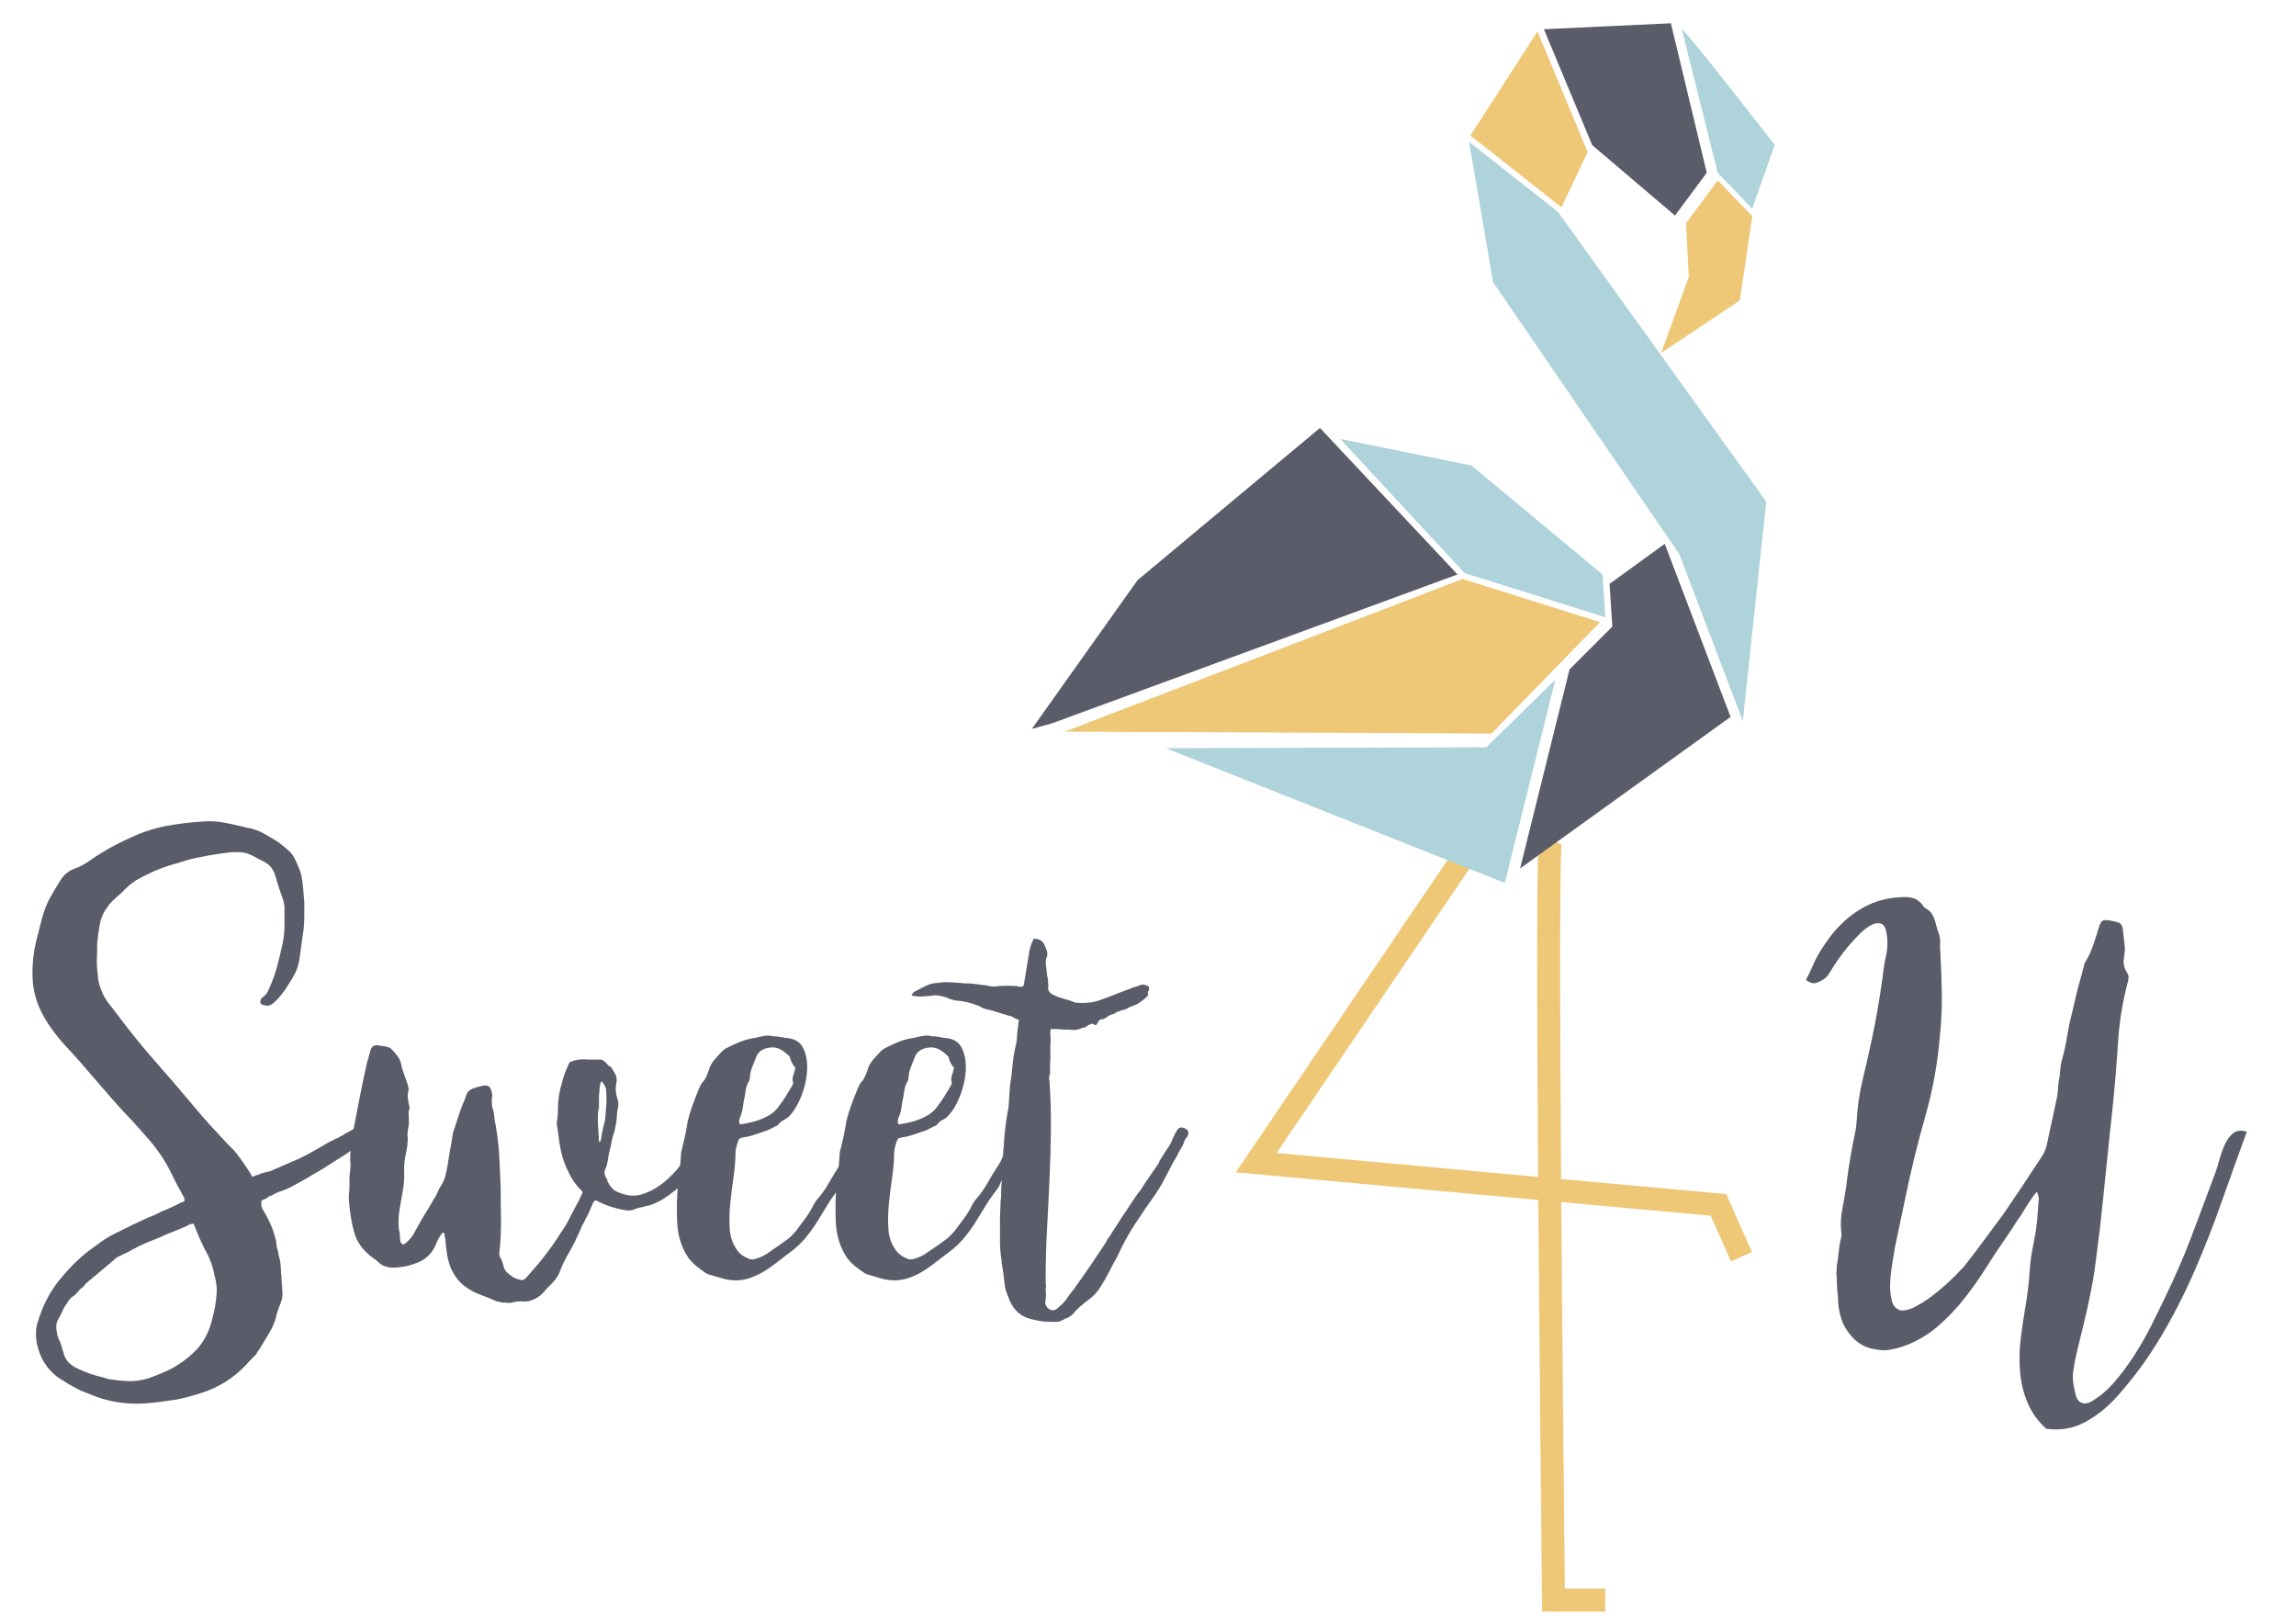 <svg xmlns="http://www.w3.org/2000/svg" id="couleurs_corps" viewBox="0 0 300 212"><path d="m209.75,209.04h-6.77c-.12-13.12-1.08-97.98-.37-99.4" style="fill:none; stroke:#eec877; stroke-miterlimit:10; stroke-width:3px;"></path><polyline points="194.38 107.3 164.14 151.9 224.54 157.42 227.54 164.18" style="fill:none; stroke:#eec877; stroke-miterlimit:10; stroke-width:3px;"></polyline><polygon points="175.12 57.35 192.26 60.81 209.39 75.05 209.75 80.64 191.36 74.87 175.12 57.35" style="fill:#aed3db;"></polygon><path d="m219.75,3.82c.54.18,12.14,15.1,12.14,15.1l-2.94,8.34-4.51-4.69-4.69-18.75Z" style="fill:#aed3db;"></path><polygon points="201.73 3.82 218.32 3.04 223.01 22.57 218.86 28.16 208.04 18.96 201.73 3.82" style="fill:#5a5c6a;"></polygon><polygon points="192.13 17.7 200.89 4.11 207.45 19.87 204.02 27.08 192.13 17.7" style="fill:#eec877;"></polygon><polygon points="195.09 36.87 219.42 72.39 227.72 94.2 230.78 65.54 203.56 27.67 191.95 18.53 195.09 36.87" style="fill:#aed3db;"></polygon><polygon points="198.62 113.46 226.12 93.66 217.52 71.05 210.31 76.28 210.67 81.86 205.08 87.45 198.62 113.46" style="fill:#5a5c6a;"></polygon><polygon points="194.89 95.83 209.07 81.28 191.11 75.64 139.1 95.59 194.89 95.83" style="fill:#eec877;"></polygon><polygon points="152.32 97.75 196.62 115.35 203.23 88.79 194.21 97.63 152.32 97.75" style="fill:#aed3db;"></polygon><polygon points="220.3 29.16 224.45 23.57 228.96 28.25 227.33 39.25 217.06 46.1 220.66 36.19 220.3 29.16" style="fill:#eec877;"></polygon><polygon points="134.82 95.23 148.63 75.8 172.47 55.91 190.44 75.05 137.43 94.51 134.82 95.23" style="fill:#5a5c6a;"></polygon><path d="m46.35,147.33c.86-.48,1.45-.53,1.76-.14.31.38.3.91-.04,1.58-.29.24-.58.46-.86.65-.29.19-.58.38-.86.58-.48.34-.96.66-1.44.97-.48.31-.96.61-1.44.9-.43.29-.86.56-1.3.83-.43.26-.86.52-1.3.76-.38.24-.79.48-1.22.72-.43.24-.86.48-1.3.72-.24.14-.48.26-.72.36-.24.1-.48.19-.72.29-.48.14-.96.36-1.44.65-.24.05-.46.17-.65.36-.1.05-.21.1-.32.14-.12.05-.23.1-.32.14-.1.53-.02.96.22,1.3.1.14.19.3.29.47.1.17.19.35.29.54.19.38.37.78.54,1.19.17.41.3.83.4,1.26.1.24.16.49.18.76.02.26.06.52.11.76.1.24.16.48.18.72.02.24.08.48.18.72.05.29.08.58.11.86.02.29.04.58.04.86.05.29.07.58.07.86s.02.55.07.79v.43c.1.67.05,1.25-.14,1.73-.1.24-.19.5-.29.79-.1.29-.19.58-.29.86-.14.77-.46,1.56-.94,2.38-.24.38-.47.76-.68,1.12-.22.36-.44.73-.68,1.12-.1.1-.18.22-.25.36-.07.14-.16.26-.25.36l-.72.72c-1.54,1.78-3.36,3.07-5.47,3.89-1.3.48-2.64.86-4.03,1.15-.67.1-1.36.19-2.05.29-.7.1-1.4.17-2.12.22-2.21.14-4.32-.14-6.34-.86l-2.16-.86c-.34-.19-.67-.37-1.01-.54-.34-.17-.67-.37-1.01-.61-2.02-1.1-3.24-2.86-3.67-5.26-.1-.86-.07-1.58.07-2.16.1-.34.2-.67.32-1.01.12-.34.25-.7.4-1.08.67-1.58,1.51-2.95,2.52-4.1,1.06-1.3,2.23-2.45,3.53-3.46.53-.38,1.06-.77,1.58-1.15.53-.38,1.08-.72,1.66-1.01.58-.29,1.15-.58,1.73-.86.58-.29,1.18-.58,1.8-.86.48-.24.94-.44,1.37-.61.43-.17.86-.37,1.3-.61.86-.34,1.75-.74,2.66-1.22.14,0,.22-.02.22-.07s.02-.07.07-.07l.14-.07c0-.1-.01-.18-.04-.25-.02-.07-.04-.13-.04-.18-.29-.53-.56-1.03-.83-1.51-.26-.48-.52-.98-.76-1.51-.77-1.58-1.72-3.04-2.84-4.36-1.13-1.32-2.29-2.6-3.49-3.85-.96-1.05-1.88-2.1-2.77-3.13-.89-1.03-1.79-2.08-2.7-3.13-.67-.77-1.36-1.52-2.05-2.27-.7-.74-1.34-1.54-1.94-2.38-.6-.84-1.1-1.71-1.51-2.63-.41-.91-.68-1.9-.83-2.95-.19-1.87-.07-3.74.36-5.62.24-.96.5-1.99.79-3.1.29-1.1.67-2.06,1.15-2.88.38-.67.8-1.38,1.26-2.12.46-.74,1.09-1.26,1.91-1.55.29-.1.56-.22.83-.36.26-.14.52-.29.76-.43,1.73-1.25,3.67-2.35,5.83-3.31,1.44-.67,2.93-1.15,4.46-1.44,1.54-.29,3.07-.48,4.61-.58,1.06-.1,2.08-.05,3.06.14.98.19,1.96.41,2.92.65.82.14,1.55.4,2.2.76.65.36,1.31.76,1.98,1.19.43.34.85.68,1.26,1.04.41.36.73.83.97,1.4.14.34.28.65.4.94.12.29.23.62.32,1.01.1.58.17,1.15.22,1.73.05.58.1,1.13.14,1.66v1.69c0,.55-.02,1.12-.07,1.69-.1.67-.19,1.37-.29,2.09-.1.72-.19,1.42-.29,2.09-.1.58-.26,1.12-.5,1.62-.24.5-.53,1-.86,1.48-.62,1.06-1.3,1.9-2.02,2.52-.38.34-.77.43-1.15.29-.29,0-.48-.12-.58-.36,0-.1.02-.22.07-.36.05-.14.12-.24.22-.29.33-.24.58-.52.72-.83.14-.31.29-.64.43-.97.34-.82.61-1.64.83-2.48s.42-1.69.61-2.56c.19-.82.29-1.64.29-2.48v-2.48c0-.19-.05-.48-.14-.86-.19-.53-.37-1.04-.54-1.55-.17-.5-.32-1.02-.47-1.55-.24-.91-.72-1.56-1.44-1.94-.58-.29-1.13-.58-1.66-.86-.53-.29-1.13-.43-1.8-.43h-.72c-.24,0-.48.03-.72.07-.82.1-1.62.22-2.41.36-.79.14-1.6.31-2.41.5-.38.1-.74.2-1.08.32-.34.12-.7.23-1.08.32-.86.24-1.7.54-2.52.9-.82.36-1.61.76-2.38,1.19-.38.24-.73.5-1.04.79-.31.29-.64.6-.97.94-.34.29-.66.58-.97.86-.31.29-.59.62-.83,1.01-.19.24-.36.5-.5.79s-.26.6-.36.94c-.19.91-.34,1.9-.43,2.95,0,.67-.01,1.33-.04,1.98-.02.65.01,1.31.11,1.98,0,.67.17,1.42.5,2.23.24.62.58,1.2,1.01,1.73.43.53.84,1.06,1.22,1.58,1.54,2.06,3.14,4.04,4.82,5.94,1.68,1.9,3.36,3.85,5.04,5.87.72.86,1.46,1.72,2.23,2.56.77.84,1.54,1.67,2.3,2.48.48.43.91.91,1.3,1.44.38.53.77,1.08,1.15,1.66.05.1.1.17.14.22.05.05.1.12.14.22.1.1.16.19.18.29.02.1.08.19.18.29.24-.1.44-.17.61-.22.17-.05.35-.12.54-.22.19-.05.37-.1.54-.14.17-.05.37-.1.61-.14.67-.29,1.33-.58,1.98-.86s1.31-.58,1.98-.86c.67-.33,1.32-.68,1.94-1.04.62-.36,1.27-.73,1.94-1.12.19-.05.38-.14.58-.29.1-.05.2-.1.32-.14.12-.05.23-.1.32-.14.1-.1.22-.17.36-.22s.26-.12.36-.22c.14-.1.28-.17.4-.22.12-.05.25-.12.4-.22.1-.05.18-.1.25-.14.07-.05.16-.1.25-.14Zm-18.07,21.96c.1-.91,0-1.85-.29-2.81-.19-1.1-.6-2.18-1.22-3.24-.53-1.06-1.01-2.16-1.44-3.31l-.14-.07s-.14.07-.29.07c-.1,0-.19.05-.29.14-.53.24-1.03.46-1.51.65-.48.19-.96.38-1.44.58-.48.24-.95.44-1.4.61-.46.17-.95.37-1.48.61-.53.24-1.06.5-1.58.79-.24.14-.49.28-.76.4-.26.12-.54.25-.83.4-.24.1-.46.24-.65.43-.1.1-.19.18-.29.25-.1.07-.19.16-.29.25l-3.17,2.66c-.19.29-.43.53-.72.72-.1.1-.2.22-.32.36-.12.14-.23.26-.32.36-.29.19-.48.34-.58.43-.24.24-.38.43-.43.58-.14.19-.28.38-.4.58-.12.19-.23.41-.32.65-.1.24-.2.46-.32.65-.12.19-.23.38-.32.58-.14.33-.17.77-.07,1.3.05.48.19.94.43,1.37.1.24.17.47.22.68.05.22.12.44.22.68.19,1.01.86,1.75,2.02,2.23,1.01.48,2.06.84,3.17,1.08.48.19.91.29,1.3.29.24.05.47.08.68.11s.44.04.68.04c1.06.14,2.18.02,3.38-.36.53-.19,1.06-.4,1.58-.61.53-.22,1.06-.47,1.58-.76.67-.38,1.27-.79,1.8-1.22.53-.43,1.03-.91,1.51-1.44.91-1.15,1.51-2.45,1.8-3.89.24-.82.41-1.75.5-2.81Z" style="fill:#5a5c6a;"></path><path d="m92.65,148.05c0,.82-.26,1.54-.79,2.16-.1.1-.14.18-.14.25s-.03.16-.07.25c-.05.1-.07.18-.07.25s-.02.16-.07.25c-.14.43-.29.84-.43,1.22-.14.38-.38.77-.72,1.15-.34.38-.68.72-1.04,1.01-.36.29-.73.6-1.12.94-.53.43-1.04.8-1.55,1.12-.5.31-1.09.59-1.76.83-.1,0-.18.01-.25.04-.07.02-.16.04-.25.04-.24.1-.46.16-.65.18-.19.02-.41.08-.65.18-.48.24-1.03.29-1.66.14-1.3-.24-2.47-.65-3.53-1.22h-.14c-.14.1-.24.22-.29.36-.05.14-.12.31-.22.5-.1.24-.2.49-.32.76-.12.26-.25.52-.4.76-.1.24-.21.46-.32.65-.12.19-.23.41-.32.65-.53,1.25-1.1,2.4-1.73,3.46-.38.67-.7,1.33-.94,1.98-.24.65-.62,1.24-1.15,1.76-.19.19-.37.37-.54.54-.17.17-.32.35-.47.54-.34.38-.76.7-1.26.94-.5.24-1,.34-1.48.29-.38-.05-.84,0-1.37.14-.19.05-.41.06-.65.04-.24-.03-.48-.04-.72-.04-.14-.05-.3-.08-.47-.11-.17-.02-.35-.08-.54-.18-.53-.24-1.09-.47-1.69-.68-.6-.22-1.16-.49-1.69-.83-1.01-.62-1.78-1.54-2.3-2.74-.24-.62-.41-1.26-.5-1.91-.1-.65-.17-1.31-.22-1.98-.05-.1-.07-.2-.07-.32s-.02-.23-.07-.32c-.14-.1-.26-.05-.36.14-.24.34-.43.67-.58,1.01-.53,1.49-1.54,2.45-3.02,2.88-.58.24-1.34.4-2.3.47-.96.07-1.7-.13-2.23-.61-.1-.1-.2-.19-.32-.29-.12-.09-.25-.19-.4-.29-1.34-.96-2.2-2.11-2.56-3.46s-.59-2.78-.68-4.32v-.43c0-.14.01-.3.04-.47.02-.17.04-.35.04-.54v-1.08c0-.33.02-.67.07-1.01.05-.24.07-.58.07-1.01-.05-.38-.06-.76-.04-1.12.02-.36.08-.73.18-1.12,0-.1.01-.16.04-.18.02-.02.04-.08.04-.18-.05-.48-.02-.96.07-1.44.1-.48.19-.96.29-1.44.24-1.3.49-2.6.76-3.92s.54-2.63.83-3.92c.1-.29.18-.58.25-.86.07-.29.16-.58.25-.86.14-.33.41-.5.79-.5.24.05.49.08.76.11.26.03.52.08.76.18.1,0,.22.07.36.22.29.29.55.59.79.9.24.31.41.68.5,1.12.05.29.12.57.22.83.1.26.19.54.29.83.05.14.1.28.14.4.05.12.1.25.14.4.05.19.1.37.14.54.05.17.05.32,0,.47-.1.34-.12.65-.07.94.05.29.1.58.14.86.1.24.12.41.07.5-.1.24-.13.49-.11.76.02.26.04.54.04.83,0,.24-.01.46-.04.65-.02.19-.06.41-.11.65,0,.14-.01.29-.04.43-.02.14-.01.29.04.43,0,.38-.02.77-.07,1.15-.05.38-.12.77-.22,1.15-.14.72-.2,1.44-.18,2.16.02.72-.01,1.42-.11,2.09-.14.86-.3,1.78-.47,2.74-.17.96-.21,1.87-.11,2.74.05.19.08.37.11.54.02.17.04.37.04.61s.02.41.07.5c.19.34.41.38.65.14.53-.43.91-.89,1.15-1.37.29-.53.58-1.04.86-1.55s.6-1.02.94-1.55c.1-.14.18-.29.25-.43.07-.14.16-.29.25-.43.1-.19.2-.37.32-.54.12-.17.23-.37.32-.61.1-.14.17-.29.22-.43.05-.14.12-.29.22-.43.33-.48.56-.97.68-1.48.12-.5.23-1.02.32-1.55.1-.67.2-1.32.32-1.94.12-.62.23-1.27.32-1.94,0-.1.01-.16.04-.18.02-.02.04-.08.04-.18.19-.53.36-1.02.5-1.48.14-.46.31-.95.5-1.48.1-.29.22-.59.36-.9.14-.31.26-.64.36-.97.1-.29.33-.53.72-.72.48-.19.98-.33,1.51-.43.53-.1.86.12,1.01.65.05.19.08.36.11.5.02.14.01.31-.04.5v.72c0,.24.05.48.14.72.1.34.16.67.18,1.01.02.34.08.7.18,1.08.24,1.39.4,2.75.47,4.07.07,1.32.13,2.68.18,4.07,0,1.34.01,2.7.04,4.07.02,1.37-.04,2.75-.18,4.14-.1.38-.05.72.14,1.01.1.19.17.36.22.5.05.14.1.31.14.5.1.38.26.68.5.9.24.22.5.42.79.61.19.1.37.17.54.22.17.05.35.1.54.14.14,0,.24-.02.29-.07.1-.05.22-.14.36-.29.34-.38.68-.78,1.04-1.19.36-.41.71-.83,1.04-1.26.43-.53.85-1.08,1.26-1.66s.8-1.18,1.19-1.8c.38-.53.72-1.08,1.01-1.66s.6-1.18.94-1.8c.14-.24.29-.52.43-.83.14-.31.29-.61.43-.9-.1-.19-.19-.31-.29-.36-.58-.58-1.06-1.25-1.44-2.02-.62-1.2-1.03-2.4-1.22-3.6-.1-.48-.17-.96-.22-1.44-.05-.48-.12-.96-.22-1.44v-.29c.05-.24.08-.5.11-.79.02-.29.04-.58.04-.86,0-.67.05-1.3.14-1.87.1-.58.24-1.18.43-1.8.1-.43.23-.85.4-1.26.17-.41.35-.83.54-1.26.72-.33,1.51-.46,2.38-.36h1.44c.34-.05.6.05.79.29.14.1.26.22.36.36.1.14.24.24.43.29.24.34.44.67.61,1.01.17.34.2.72.11,1.15-.14.58-.1,1.25.14,2.02.14.34.17.75.07,1.22-.1.38-.14.74-.14,1.08s-.05.7-.14,1.08c-.05.24-.1.48-.14.72-.05.24-.12.48-.22.72-.1.34-.17.66-.22.97s-.12.64-.22.97c-.1.38-.17.77-.22,1.15-.05.38-.14.77-.29,1.15-.24.43-.22.86.07,1.3.1.1.14.21.14.32s.05.23.14.32c.33.67.84,1.1,1.51,1.3.96.38,1.87.46,2.74.22.86-.24,1.68-.64,2.45-1.19.77-.55,1.48-1.2,2.12-1.94.65-.74,1.21-1.45,1.69-2.12.24-.38.46-.74.65-1.08.19-.33.38-.7.58-1.08.19-.33.37-.54.54-.61.17-.07.44-.06.83.04Zm-14.11-6.77c-.1.29-.14.46-.14.5-.05.24-.07.46-.07.65s-.02.41-.07.65v1.73c-.1.29-.14.58-.14.86v.79c0,.29.01.58.04.86.02.29.04.58.04.86.05.19.06.37.04.54-.03.17.01.35.11.54.05-.1.1-.19.14-.29.05-.1.07-.19.07-.29.05-.38.11-.73.18-1.04.07-.31.16-.66.25-1.04,0-.05.01-.08.04-.11.02-.02.04-.08.04-.18.05-.62.09-1.24.14-1.84.05-.6.05-1.21,0-1.84,0-.53-.22-.98-.65-1.37Z" style="fill:#5a5c6a;"></path><path d="m112.74,147.83c.05.1.19.26.43.5-.1.29-.19.48-.29.58-.53.67-.98,1.46-1.37,2.38-.1.1-.14.19-.14.29,0,.43-.12.8-.36,1.12-.24.31-.41.66-.5,1.04-.24.24-.42.53-.54.86-.12.34-.3.65-.54.94-.53.67-1.01,1.37-1.44,2.09-.43.72-.88,1.44-1.33,2.16-.46.72-.96,1.4-1.51,2.05-.55.65-1.19,1.24-1.91,1.76-.58.43-1.15.88-1.73,1.33s-1.16.86-1.76,1.22c-.6.36-1.24.65-1.91.86-.67.22-1.39.3-2.16.25-.53-.05-1.06-.16-1.58-.32-.53-.17-1.06-.32-1.58-.47l-.29-.14c-.43-.29-.84-.59-1.22-.9-.38-.31-.74-.68-1.08-1.12-.86-1.3-1.34-2.78-1.44-4.46-.05-.96-.06-1.88-.04-2.77.02-.89.08-1.81.18-2.77.1-.58.17-1.16.22-1.76.05-.6.1-1.19.14-1.76,0-.14.01-.28.04-.4.03-.12.06-.25.11-.4.14-.58.28-1.15.4-1.73.12-.58.23-1.18.32-1.8.19-.77.42-1.5.68-2.2.26-.7.54-1.4.83-2.12.05-.1.1-.19.14-.29.05-.1.1-.19.14-.29.24-.24.42-.48.54-.72.12-.24.23-.48.32-.72,0-.05.01-.08.04-.11.02-.02.04-.06.04-.11.14-.53.38-1,.72-1.4.34-.41.7-.8,1.08-1.19.14-.14.31-.26.5-.36.62-.33,1.25-.62,1.87-.86.62-.24,1.27-.41,1.94-.5.38-.1.77-.18,1.15-.25.38-.07.77-.06,1.15.04.33,0,.74.05,1.22.14.09,0,.17.01.22.04.05.02.12.04.22.04,1.15.05,1.93.53,2.34,1.44.41.91.55,1.97.43,3.17-.12,1.2-.43,2.36-.94,3.49s-1.07,1.93-1.69,2.41c-.19.1-.38.2-.58.32-.19.12-.36.28-.5.47-.1.14-.22.22-.36.22-.19.1-.37.19-.54.29-.17.1-.37.19-.61.29-.43.14-.85.29-1.26.43-.41.14-.8.26-1.19.36-.67.1-1.06.19-1.15.29s-.22.41-.36.94c-.05.19-.08.36-.11.5-.03.14-.04.29-.04.43,0,.91-.08,1.94-.25,3.1-.17,1.15-.31,2.3-.43,3.46-.12,1.15-.14,2.27-.07,3.35.07,1.08.4,2,.97,2.77.33.48.82.84,1.44,1.08.19.14.5.17.94.07.77-.24,1.39-.55,1.87-.94.43-.29.85-.58,1.26-.86.41-.29.8-.58,1.19-.86.33-.29.65-.6.94-.94.43-.58.85-1.14,1.26-1.69.41-.55.78-1.16,1.12-1.84.1-.14.18-.28.25-.4.07-.12.16-.23.25-.32.58-.67,1.08-1.39,1.51-2.16.43-.77.89-1.51,1.37-2.23.19-.29.31-.5.36-.65.24-.58.52-1.12.83-1.62.31-.5.66-1.02,1.04-1.55.19-.38.46-.58.79-.58Zm-8.78-8.28c-.34-.38-.58-.82-.72-1.3,0-.14-.07-.26-.22-.36-.38-.38-.78-.67-1.19-.86-.41-.19-.88-.24-1.4-.14-.86.14-1.42.58-1.66,1.3-.14.38-.3.78-.47,1.19-.17.41-.28.85-.32,1.33,0,.29-.07.53-.22.72-.19.38-.31.79-.36,1.22-.05.43-.12.84-.22,1.22-.05.34-.1.65-.14.94-.05.29-.12.58-.22.86-.1.24-.17.44-.22.61-.05.17-.03.37.07.61,1.25-.14,2.38-.46,3.38-.94.77-.38,1.34-.86,1.73-1.44.33-.43.64-.86.9-1.3.26-.43.54-.89.83-1.37.14-.24.17-.43.07-.58-.05-.29,0-.62.14-1.01.05-.1.08-.22.11-.36.02-.14.06-.26.11-.36Z" style="fill:#5a5c6a;"></path><path d="m133.47,147.83c.05.1.19.26.43.5-.1.29-.19.48-.29.58-.53.67-.98,1.46-1.37,2.38-.1.1-.14.19-.14.29,0,.43-.12.8-.36,1.12-.24.31-.41.66-.5,1.04-.24.24-.42.53-.54.86-.12.34-.3.65-.54.94-.53.67-1.01,1.37-1.44,2.09-.43.72-.88,1.44-1.33,2.16-.46.72-.96,1.4-1.51,2.05-.55.65-1.19,1.24-1.91,1.76-.58.43-1.15.88-1.73,1.33s-1.16.86-1.76,1.22c-.6.36-1.24.65-1.91.86-.67.22-1.39.3-2.16.25-.53-.05-1.06-.16-1.58-.32-.53-.17-1.06-.32-1.58-.47l-.29-.14c-.43-.29-.84-.59-1.22-.9-.38-.31-.74-.68-1.08-1.12-.86-1.3-1.34-2.78-1.44-4.46-.05-.96-.06-1.88-.04-2.77.02-.89.08-1.81.18-2.77.1-.58.17-1.16.22-1.76.05-.6.1-1.19.14-1.76,0-.14.01-.28.04-.4.03-.12.06-.25.11-.4.14-.58.28-1.15.4-1.73.12-.58.23-1.18.32-1.8.19-.77.42-1.5.68-2.2.26-.7.54-1.4.83-2.12.05-.1.1-.19.14-.29.05-.1.1-.19.14-.29.24-.24.42-.48.54-.72.12-.24.23-.48.32-.72,0-.05.01-.08.04-.11.02-.02.04-.06.04-.11.14-.53.38-1,.72-1.4.34-.41.7-.8,1.08-1.19.14-.14.31-.26.5-.36.62-.33,1.25-.62,1.87-.86.62-.24,1.27-.41,1.94-.5.38-.1.77-.18,1.15-.25.38-.07.77-.06,1.15.04.33,0,.74.05,1.22.14.09,0,.17.01.22.04.05.02.12.04.22.04,1.15.05,1.93.53,2.34,1.44.41.91.55,1.97.43,3.17-.12,1.2-.43,2.36-.94,3.49s-1.07,1.93-1.69,2.41c-.19.1-.38.2-.58.32-.19.12-.36.28-.5.47-.1.14-.22.22-.36.22-.19.1-.37.19-.54.29-.17.1-.37.19-.61.29-.43.14-.85.29-1.26.43-.41.14-.8.26-1.19.36-.67.1-1.06.19-1.15.29s-.22.41-.36.94c-.05.19-.08.36-.11.5-.03.14-.04.29-.04.43,0,.91-.08,1.94-.25,3.1-.17,1.15-.31,2.3-.43,3.46-.12,1.15-.14,2.27-.07,3.35.07,1.08.4,2,.97,2.77.33.48.82.84,1.44,1.08.19.14.5.17.94.07.77-.24,1.39-.55,1.87-.94.43-.29.85-.58,1.26-.86.41-.29.8-.58,1.19-.86.33-.29.65-.6.94-.94.43-.58.85-1.14,1.26-1.69.41-.55.78-1.16,1.12-1.84.1-.14.18-.28.25-.4.07-.12.16-.23.25-.32.58-.67,1.08-1.39,1.51-2.16.43-.77.89-1.51,1.37-2.23.19-.29.31-.5.36-.65.24-.58.52-1.12.83-1.62.31-.5.66-1.02,1.04-1.55.19-.38.46-.58.79-.58Zm-8.78-8.28c-.34-.38-.58-.82-.72-1.3,0-.14-.07-.26-.22-.36-.38-.38-.78-.67-1.19-.86-.41-.19-.88-.24-1.4-.14-.86.14-1.42.58-1.66,1.3-.14.38-.3.78-.47,1.19-.17.41-.28.85-.32,1.33,0,.29-.07.53-.22.72-.19.38-.31.79-.36,1.22-.05.43-.12.84-.22,1.22-.05.34-.1.65-.14.94-.05.29-.12.58-.22.86-.1.24-.17.44-.22.61-.05.17-.03.37.07.61,1.25-.14,2.38-.46,3.38-.94.77-.38,1.34-.86,1.73-1.44.33-.43.64-.86.9-1.3.26-.43.54-.89.83-1.37.14-.24.17-.43.07-.58-.05-.29,0-.62.14-1.01.05-.1.08-.22.11-.36.02-.14.06-.26.11-.36Z" style="fill:#5a5c6a;"></path><path d="m133.11,133.22c-.19-.05-.36-.11-.5-.18-.14-.07-.29-.16-.43-.25-.38-.1-.76-.2-1.12-.32-.36-.12-.71-.23-1.04-.32-.24-.09-.5-.17-.79-.22-.29-.05-.55-.12-.79-.22-.24-.14-.48-.26-.72-.36-1.01-.38-1.99-.6-2.95-.65-.19-.05-.4-.11-.61-.18-.22-.07-.42-.16-.61-.25-.38-.1-.72-.17-1.01-.22-.29-.05-.62-.02-1.01.07-.24,0-.47.01-.68.04-.22.02-.42.04-.61.04-.14,0-.3-.01-.47-.04-.17-.02-.32-.04-.47-.04-.24-.1-.26-.19-.07-.29.1-.1.14-.17.14-.22.24-.1.48-.22.72-.36.24-.14.48-.26.72-.36.43-.24.85-.38,1.26-.43.41-.05.83-.1,1.26-.14.43,0,.88.01,1.33.04.46.02.9.06,1.33.11.34,0,.66.01.97.04.31.03.64.06.97.11.19.05.37.07.54.07s.32.03.47.07c.53.14,1.03.17,1.51.07.77-.05,1.56-.05,2.38,0,.33.1.6.12.79.07.1-.1.16-.2.18-.32.02-.12.04-.23.04-.32.1-.58.19-1.15.29-1.73.1-.58.19-1.15.29-1.73.05-.62.24-1.3.58-2.02l.07-.14c.58,0,.98.17,1.22.5.1.14.17.28.22.4.05.12.1.23.14.32.24.48.26.91.07,1.3-.05.1-.07.23-.07.4v.4c.05.34.08.67.11,1.01.02.34.08.67.18,1.01v.36c0,.1.01.21.04.32.02.12.01.23-.04.32,0,.48.24.82.72,1.01.38.19.8.35,1.26.47.46.12.88.25,1.26.4.19.1.36.14.5.14,1.15.1,2.18-.02,3.1-.36.67-.24,1.34-.49,2.02-.76.67-.26,1.34-.52,2.02-.76.14-.1.31-.16.5-.18.19-.02.36-.08.5-.18.43-.19.86-.14,1.3.14.05.24.02.43-.07.58-.1.14-.1.31,0,.5-.19.24-.38.43-.58.58-.19.14-.38.29-.58.43-.05.05-.17.12-.36.22-.24.1-.5.21-.79.32-.29.12-.55.25-.79.4h-.22c-.24.1-.44.17-.61.22-.17.05-.35.14-.54.29-.1.05-.17.07-.22.07s-.12.02-.22.07c-.1.05-.19.1-.29.14-.1.05-.19.12-.29.22-.1.05-.18.1-.25.14-.07.05-.16.07-.25.07-.29,0-.48.12-.58.36,0,.1-.02.14-.07.14-.1.19-.18.29-.25.29s-.23-.07-.47-.22c-.1.05-.2.1-.32.14-.12.05-.25.12-.4.22-.14.14-.36.22-.65.22l-.07.07c-.24.1-.49.16-.76.18-.26.03-.52.01-.76-.04h-.72c-.24,0-.48-.02-.72-.07h-1.01c-.05.24-.06.5-.04.79.02.29.04.55.04.79-.05.48-.06.97-.04,1.48.02.5.01,1.02-.04,1.55v1.22c-.14.29-.17.62-.07,1.01.14,2.11.2,4.24.18,6.37-.03,2.14-.08,4.27-.18,6.41-.1,2.14-.2,4.27-.32,6.41-.12,2.14-.18,4.28-.18,6.44v.72c.05.14.06.29.04.43-.02.14-.04.29-.04.43v.29c.05.14.06.3.04.47-.02.17-.04.35-.04.54-.1.29-.07.56.07.83.14.26.36.44.65.54.24.05.48,0,.72-.14.14-.14.28-.26.4-.36.12-.1.28-.24.47-.43.24-.29.47-.59.68-.9s.44-.61.68-.9c.77-1.05,1.5-2.1,2.2-3.13.7-1.03,1.38-2.05,2.05-3.06.1-.29.19-.46.29-.5.24-.38.48-.76.72-1.12s.48-.73.72-1.12c.24-.38.49-.77.76-1.15.26-.38.52-.77.76-1.15.19-.29.38-.58.58-.86.19-.29.41-.58.65-.86.38-.62.78-1.22,1.19-1.8.41-.58.8-1.15,1.19-1.73.05-.1.07-.17.07-.22s.02-.09.07-.14c.14-.24.29-.47.43-.68.14-.22.29-.44.43-.68.33-.38.62-.91.86-1.58.1-.19.19-.38.29-.58.1-.19.22-.38.36-.58.19-.19.43-.24.72-.14.62.19.79.58.5,1.15l-.14.14c-.05.1-.1.17-.14.22-.05.05-.07.1-.07.14-.1.29-.19.53-.29.72-.1.19-.21.37-.32.54-.12.17-.23.37-.32.61-.48.82-.94,1.66-1.37,2.52-.43.86-.91,1.7-1.44,2.52-.96,1.34-1.87,2.68-2.74,4s-1.63,2.72-2.3,4.21c-.38.67-.75,1.34-1.08,2.02-.34.67-.72,1.34-1.15,2.02-.43.67-.95,1.22-1.55,1.66-.6.43-1.16.91-1.69,1.44-.38.53-.82.86-1.3,1.01-.1,0-.16.02-.18.07-.02.05-.06.07-.11.07-.34.19-.65.29-.94.29-.48,0-.96-.01-1.44-.04s-.98-.11-1.51-.25c-1.63-.29-2.74-1.27-3.31-2.95-.24-.53-.4-1.04-.47-1.55-.07-.5-.13-1.02-.18-1.55-.05-.24-.08-.47-.11-.68s-.06-.44-.11-.68c0-.29-.02-.53-.07-.72-.05-.33-.08-.66-.11-.97-.02-.31-.04-.64-.04-.97v-3.17c0-.38.01-.77.04-1.15.02-.38.04-.77.04-1.15.05-.24.07-.43.07-.58v-.58c0-.29.01-.58.04-.86.02-.29.04-.58.04-.86l.22-3.89c.05-.19.07-.48.07-.86.05-.77.12-1.52.22-2.27.1-.74.22-1.48.36-2.2.05-.48.08-.97.11-1.48.03-.5.06-1.02.11-1.55.14-.82.25-1.66.32-2.52.07-.86.2-1.7.4-2.52.1-.38.16-.78.18-1.19.02-.41.06-.8.11-1.19.05-.19.07-.36.07-.5s.02-.33.07-.58Z" style="fill:#5a5c6a;"></path><path d="m248.17,171.16c.58.14,1.31-.02,2.2-.5.89-.48,1.78-1.08,2.66-1.8.89-.72,1.7-1.45,2.45-2.2s1.24-1.28,1.48-1.62c.82-1.05,1.63-2.13,2.45-3.24.82-1.1,1.63-2.21,2.45-3.31.82-1.2,1.63-2.41,2.45-3.64.82-1.22,1.63-2.46,2.45-3.71.29-.43.5-.91.65-1.44l1.3-6.05c.1-.38.16-.78.18-1.19.02-.41.06-.8.11-1.19.1-.43.16-.86.18-1.3.02-.43.08-.86.18-1.3.24-.82.43-1.62.58-2.41.14-.79.29-1.6.43-2.41l1.08-4.54c.1-.43.22-.88.36-1.33.14-.46.26-.9.36-1.33.05-.14.08-.3.11-.47.02-.17.08-.32.18-.47.43-.72.78-1.46,1.04-2.23.26-.77.52-1.56.76-2.38.14-.43.29-.7.43-.79.14-.1.46-.12.94-.07.1,0,.16.01.18.04.02.03.08.04.18.04.58.1.95.23,1.12.4s.28.56.32,1.19c.05.34.08.66.11.97.02.31.06.66.11,1.04,0,.14-.01.3-.04.47-.03.17-.04.32-.04.47-.1.38-.12.76-.07,1.12.05.36.19.73.43,1.12.19.19.24.53.14,1.01-.72,2.69-1.17,5.4-1.33,8.14-.17,2.74-.4,5.47-.68,8.21-.29,2.64-.56,5.28-.83,7.92-.26,2.64-.54,5.28-.83,7.92-.19,1.54-.38,3.07-.58,4.61-.19,1.54-.46,3.07-.79,4.61-.24,1.2-.5,2.38-.79,3.53s-.58,2.33-.86,3.53c-.19.82-.35,1.62-.47,2.41-.12.79-.08,1.59.11,2.41.1.38.17.7.22.94.14.48.4.79.76.94.36.14.76.1,1.19-.14,1.1-.62,2.12-1.48,3.06-2.56.94-1.08,1.81-2.26,2.63-3.53.82-1.27,1.55-2.56,2.2-3.85.65-1.3,1.24-2.5,1.76-3.6,1.3-2.64,2.46-5.32,3.49-8.03,1.03-2.71,2.05-5.44,3.06-8.17.19-.48.38-1.08.58-1.8.19-.72.43-1.4.72-2.05.29-.65.66-1.15,1.12-1.51.46-.36,1.04-.42,1.76-.18-1.1,3.02-2.2,6.07-3.28,9.14-1.08,3.07-2.27,6.1-3.56,9.07-1.3,2.98-2.77,5.86-4.43,8.64-1.66,2.78-3.56,5.38-5.72,7.78-1.2,1.34-2.57,2.44-4.1,3.28-1.54.84-3.22,1.14-5.04.9h-.07c-1.1-1.01-1.92-2.15-2.45-3.42-.53-1.27-.85-2.6-.97-4-.12-1.39-.1-2.81.07-4.25.17-1.44.37-2.83.61-4.18.14-.82.26-1.63.36-2.45.1-.82.17-1.63.22-2.45.05-.82.16-1.66.32-2.52.17-.86.32-1.7.47-2.52.1-.67.17-1.33.22-1.98.05-.65.1-1.31.14-1.98.05-.19.05-.38,0-.58-.05-.19-.12-.41-.22-.65-.1.14-.19.26-.29.36s-.17.19-.22.29c-.38.53-.73,1.06-1.04,1.58-.31.53-.66,1.06-1.04,1.58-.38.62-.84,1.32-1.37,2.09-.91,1.3-1.81,2.65-2.7,4.07-.89,1.42-1.85,2.77-2.88,4.07-1.03,1.3-2.16,2.47-3.38,3.53-1.22,1.06-2.63,1.9-4.21,2.52-.67.24-1.33.42-1.98.54-.65.12-1.31.11-1.98-.04-1.06-.14-1.97-.58-2.74-1.3-.82-.82-1.38-1.68-1.69-2.59s-.47-1.9-.47-2.95c-.05-.38-.08-.79-.11-1.22-.02-.43-.04-.84-.04-1.22-.05-.29-.06-.58-.04-.86.02-.29.04-.55.04-.79.1-.53.17-1.04.22-1.55s.12-1.02.22-1.55c.05-.24.1-.46.14-.65.05-.19.05-.41,0-.65-.1-1.01-.05-2,.14-2.99.19-.98.36-1.96.5-2.92.1-.82.2-1.61.32-2.38.12-.77.25-1.56.4-2.38.1-.62.22-1.24.36-1.84.14-.6.24-1.24.29-1.91.1-1.87.36-3.7.79-5.47.43-1.78.84-3.58,1.22-5.4.29-1.34.54-2.66.76-3.96.22-1.3.42-2.59.61-3.89.1-1.01.25-2,.47-2.99.22-.98.23-1.98.04-2.99-.1-.58-.28-.94-.54-1.08-.26-.14-.55-.18-.86-.11s-.65.23-1.01.47c-.36.24-.68.5-.97.79-.82.82-1.55,1.64-2.2,2.48-.65.84-1.26,1.74-1.84,2.7-.19.34-.42.6-.68.79-.26.19-.59.36-.97.5-.43.19-.91.07-1.44-.36.34-.62.64-1.25.9-1.87.26-.62.59-1.25.97-1.87.38-.62.79-1.22,1.22-1.8.43-.58.91-1.13,1.44-1.66,1.1-1.1,2.32-1.97,3.64-2.59,1.32-.62,2.77-.96,4.36-1.01.53-.05,1.03,0,1.51.14.48.14.91.48,1.3,1.01.05.14.14.24.29.29.43.24.74.55.94.94.19.38.34.79.43,1.22.05.19.1.36.14.5.05.14.1.29.14.43.19.48.28.96.25,1.44-.03.48-.01.96.04,1.44.1,1.82.16,3.61.18,5.36.02,1.75-.06,3.54-.25,5.36-.29,3.55-.92,7.06-1.91,10.51-.98,3.46-1.84,6.94-2.56,10.44-.24,1.15-.48,2.29-.72,3.42-.24,1.13-.48,2.27-.72,3.42-.05.38-.14.98-.29,1.8-.14.82-.24,1.66-.29,2.52s.01,1.66.18,2.38c.17.72.51,1.15,1.04,1.3Z" style="fill:#5a5c6a;"></path></svg>